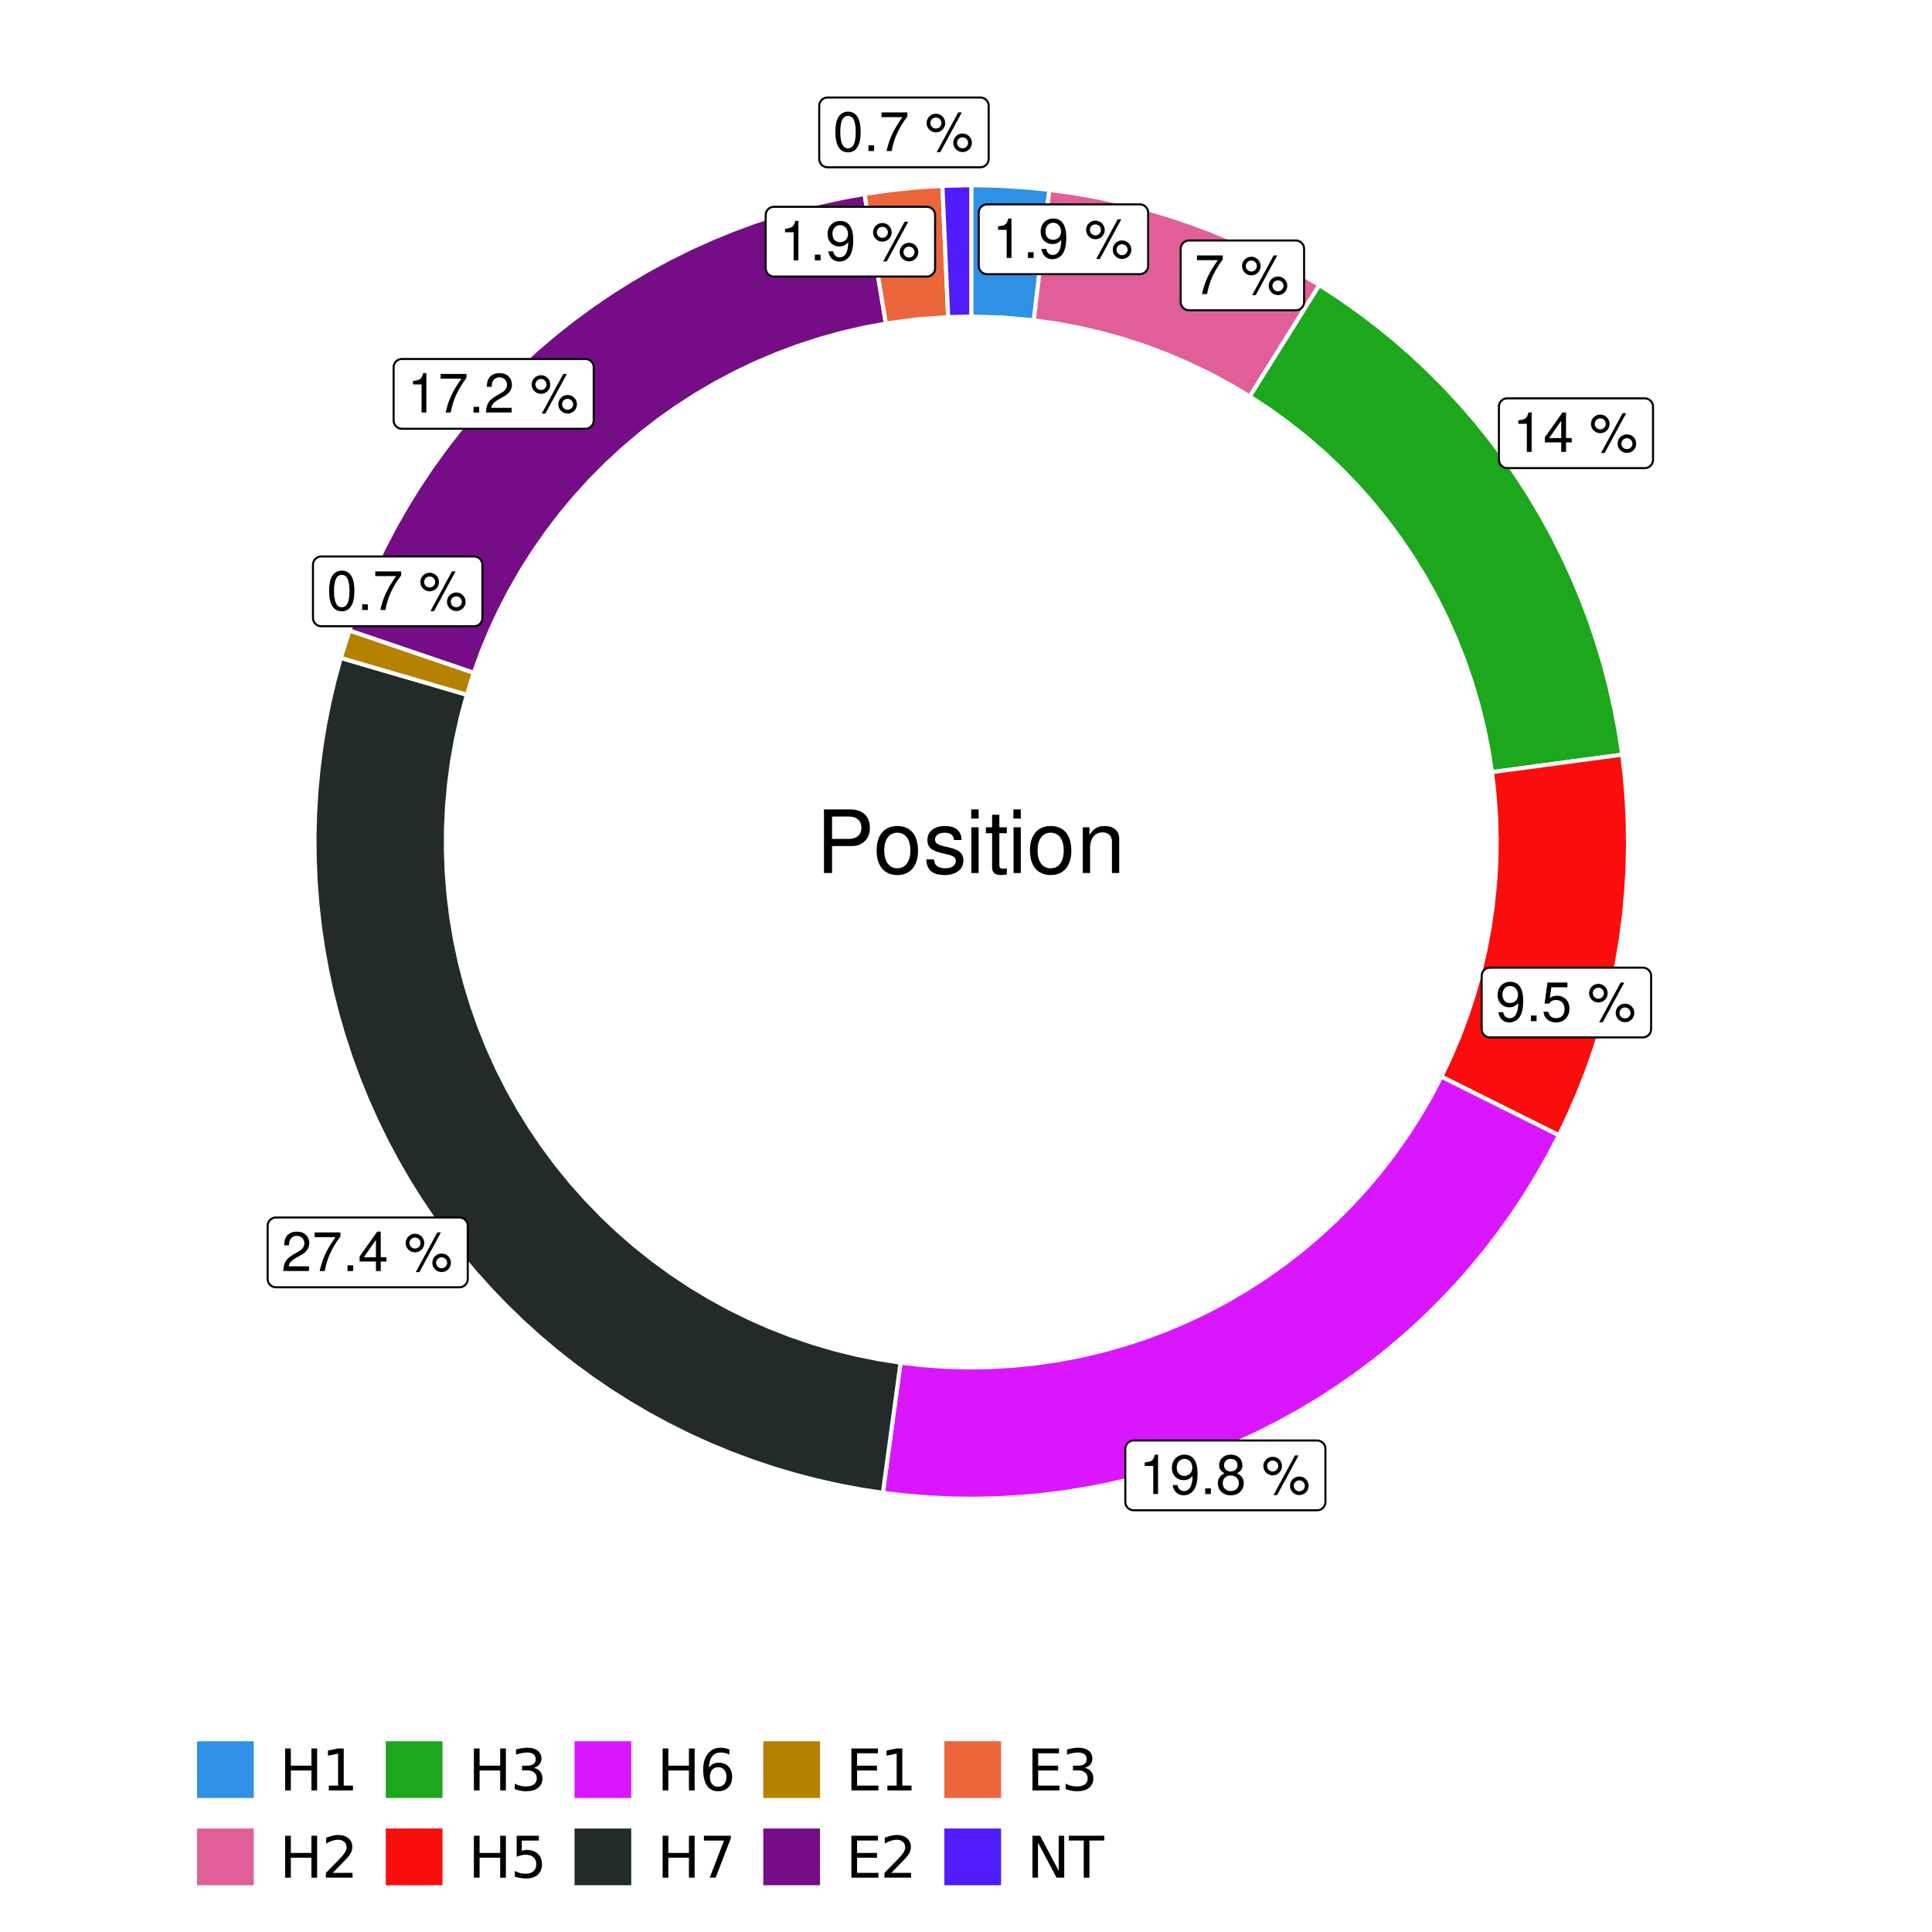 <?xml version="1.0" encoding="UTF-8"?>
<svg xmlns="http://www.w3.org/2000/svg" xmlns:xlink="http://www.w3.org/1999/xlink" width="504pt" height="504pt" viewBox="0 0 504 504" version="1.1">
<defs>
<g>
<symbol overflow="visible" id="glyph0-0">
<path style="stroke:none;" d=""/>
</symbol>
<symbol overflow="visible" id="glyph0-1">
<path style="stroke:none;" d="M 3.688 -7.328 L 3.688 0 L 4.938 0 L 4.938 -10.281 L 4.109 -10.281 C 3.672 -8.703 3.391 -8.484 1.453 -8.234 L 1.453 -7.328 Z M 3.688 -7.328 "/>
</symbol>
<symbol overflow="visible" id="glyph0-2">
<path style="stroke:none;" d="M 2.719 -1.484 L 1.234 -1.484 L 1.234 0 L 2.719 0 Z M 2.719 -1.484 "/>
</symbol>
<symbol overflow="visible" id="glyph0-3">
<path style="stroke:none;" d="M 0.75 -2.344 C 1 -0.672 2.078 0.328 3.609 0.328 C 4.734 0.328 5.734 -0.219 6.328 -1.141 C 6.953 -2.141 7.234 -3.391 7.234 -5.266 C 7.234 -7 6.984 -8.094 6.391 -9 C 5.828 -9.844 4.953 -10.281 3.844 -10.281 C 1.922 -10.281 0.547 -8.844 0.547 -6.859 C 0.547 -4.969 1.812 -3.625 3.641 -3.625 C 4.594 -3.625 5.297 -3.969 5.938 -4.75 C 5.922 -2.188 5.141 -0.781 3.703 -0.781 C 2.812 -0.781 2.203 -1.344 2 -2.344 Z M 3.828 -9.188 C 4.984 -9.188 5.875 -8.203 5.875 -6.875 C 5.875 -5.609 5.016 -4.734 3.781 -4.734 C 2.578 -4.734 1.812 -5.594 1.812 -6.953 C 1.812 -8.25 2.656 -9.188 3.828 -9.188 Z M 3.828 -9.188 "/>
</symbol>
<symbol overflow="visible" id="glyph0-4">
<path style="stroke:none;" d=""/>
</symbol>
<symbol overflow="visible" id="glyph0-5">
<path style="stroke:none;" d="M 2.828 -9.734 C 1.5 -9.734 0.406 -8.641 0.406 -7.312 C 0.406 -5.969 1.5 -4.875 2.844 -4.875 C 4.172 -4.875 5.266 -5.969 5.266 -7.281 C 5.266 -8.656 4.188 -9.734 2.828 -9.734 Z M 2.828 -8.75 C 3.641 -8.75 4.281 -8.109 4.281 -7.297 C 4.281 -6.516 3.625 -5.875 2.844 -5.875 C 2.047 -5.875 1.391 -6.516 1.391 -7.312 C 1.391 -8.109 2.031 -8.75 2.828 -8.75 Z M 8.656 -10.078 L 3.047 0.281 L 3.984 0.281 L 9.594 -10.078 Z M 9.781 -4.578 C 8.453 -4.578 7.359 -3.5 7.359 -2.156 C 7.359 -0.812 8.453 0.266 9.797 0.266 C 11.125 0.266 12.219 -0.812 12.219 -2.141 C 12.219 -3.5 11.141 -4.578 9.781 -4.578 Z M 9.781 -3.578 C 10.594 -3.578 11.234 -2.938 11.234 -2.141 C 11.234 -1.359 10.578 -0.719 9.797 -0.719 C 8.984 -0.719 8.344 -1.359 8.344 -2.156 C 8.344 -2.938 8.984 -3.578 9.781 -3.578 Z M 9.781 -3.578 "/>
</symbol>
<symbol overflow="visible" id="glyph0-6">
<path style="stroke:none;" d="M 7.391 -10.078 L 0.656 -10.078 L 0.656 -8.844 L 6.094 -8.844 C 3.703 -5.422 2.719 -3.312 1.969 0 L 3.297 0 C 3.859 -3.234 5.125 -6 7.391 -9.031 Z M 7.391 -10.078 "/>
</symbol>
<symbol overflow="visible" id="glyph0-7">
<path style="stroke:none;" d="M 4.656 -2.484 L 4.656 0 L 5.906 0 L 5.906 -2.484 L 7.391 -2.484 L 7.391 -3.609 L 5.906 -3.609 L 5.906 -10.281 L 4.984 -10.281 L 0.391 -3.812 L 0.391 -2.484 Z M 4.656 -3.609 L 1.5 -3.609 L 4.656 -8.141 Z M 4.656 -3.609 "/>
</symbol>
<symbol overflow="visible" id="glyph0-8">
<path style="stroke:none;" d="M 6.766 -10.078 L 1.562 -10.078 L 0.812 -4.594 L 1.969 -4.594 C 2.547 -5.297 3.031 -5.531 3.828 -5.531 C 5.172 -5.531 6.016 -4.609 6.016 -3.109 C 6.016 -1.656 5.172 -0.781 3.812 -0.781 C 2.719 -0.781 2.047 -1.344 1.75 -2.469 L 0.5 -2.469 C 0.672 -1.656 0.812 -1.25 1.109 -0.875 C 1.672 -0.109 2.703 0.328 3.844 0.328 C 5.875 0.328 7.297 -1.156 7.297 -3.281 C 7.297 -5.281 5.969 -6.641 4.031 -6.641 C 3.328 -6.641 2.766 -6.453 2.172 -6.031 L 2.578 -8.844 L 6.766 -8.844 Z M 6.766 -10.078 "/>
</symbol>
<symbol overflow="visible" id="glyph0-9">
<path style="stroke:none;" d="M 5.562 -5.422 C 6.609 -6.062 6.938 -6.562 6.938 -7.531 C 6.938 -9.156 5.703 -10.281 3.906 -10.281 C 2.141 -10.281 0.875 -9.156 0.875 -7.547 C 0.875 -6.562 1.203 -6.078 2.25 -5.422 C 1.094 -4.828 0.531 -4 0.531 -2.859 C 0.531 -0.984 1.906 0.328 3.906 0.328 C 5.906 0.328 7.297 -0.984 7.297 -2.859 C 7.297 -4 6.719 -4.828 5.562 -5.422 Z M 3.906 -9.172 C 4.984 -9.172 5.656 -8.531 5.656 -7.5 C 5.656 -6.547 4.969 -5.906 3.906 -5.906 C 2.844 -5.906 2.156 -6.547 2.156 -7.531 C 2.156 -8.531 2.844 -9.172 3.906 -9.172 Z M 3.906 -4.844 C 5.156 -4.844 6.016 -4.031 6.016 -2.828 C 6.016 -1.594 5.172 -0.781 3.875 -0.781 C 2.656 -0.781 1.812 -1.625 1.812 -2.812 C 1.812 -4.031 2.641 -4.844 3.906 -4.844 Z M 3.906 -4.844 "/>
</symbol>
<symbol overflow="visible" id="glyph0-10">
<path style="stroke:none;" d="M 7.188 -1.234 L 1.891 -1.234 C 2.016 -2.094 2.469 -2.625 3.719 -3.391 L 5.141 -4.188 C 6.547 -4.969 7.266 -6.016 7.266 -7.281 C 7.266 -8.141 6.922 -8.922 6.328 -9.484 C 5.734 -10.031 4.984 -10.281 4.031 -10.281 C 2.766 -10.281 1.812 -9.828 1.25 -8.938 C 0.891 -8.406 0.734 -7.766 0.719 -6.719 L 1.969 -6.719 C 2 -7.422 2.094 -7.828 2.266 -8.172 C 2.594 -8.797 3.234 -9.188 4 -9.188 C 5.141 -9.188 5.984 -8.359 5.984 -7.25 C 5.984 -6.422 5.516 -5.719 4.625 -5.203 L 3.312 -4.438 C 1.203 -3.234 0.594 -2.266 0.484 -0.016 L 7.188 -0.016 Z M 7.188 -1.234 "/>
</symbol>
<symbol overflow="visible" id="glyph0-11">
<path style="stroke:none;" d="M 3.906 -10.281 C 2.969 -10.281 2.125 -9.859 1.594 -9.156 C 0.938 -8.25 0.609 -6.875 0.609 -4.984 C 0.609 -1.5 1.75 0.328 3.906 0.328 C 6.047 0.328 7.203 -1.5 7.203 -4.891 C 7.203 -6.875 6.891 -8.219 6.234 -9.156 C 5.703 -9.875 4.859 -10.281 3.906 -10.281 Z M 3.906 -9.172 C 5.266 -9.172 5.922 -7.797 5.922 -5 C 5.922 -2.078 5.281 -0.719 3.875 -0.719 C 2.562 -0.719 1.891 -2.141 1.891 -4.969 C 1.891 -7.797 2.562 -9.172 3.906 -9.172 Z M 3.906 -9.172 "/>
</symbol>
<symbol overflow="visible" id="glyph1-0">
<path style="stroke:none;" d=""/>
</symbol>
<symbol overflow="visible" id="glyph1-1">
<path style="stroke:none;" d="M 4.188 -7.031 L 9.406 -7.031 C 10.703 -7.031 11.719 -7.422 12.609 -8.219 C 13.609 -9.125 14.047 -10.203 14.047 -11.719 C 14.047 -14.844 12.203 -16.594 8.922 -16.594 L 2.078 -16.594 L 2.078 0 L 4.188 0 Z M 4.188 -8.906 L 4.188 -14.734 L 8.609 -14.734 C 10.625 -14.734 11.844 -13.641 11.844 -11.812 C 11.844 -10 10.625 -8.906 8.609 -8.906 Z M 4.188 -8.906 "/>
</symbol>
<symbol overflow="visible" id="glyph1-2">
<path style="stroke:none;" d="M 6.188 -12.266 C 2.828 -12.266 0.812 -9.875 0.812 -5.875 C 0.812 -1.844 2.828 0.531 6.219 0.531 C 9.578 0.531 11.609 -1.859 11.609 -5.781 C 11.609 -9.922 9.656 -12.266 6.188 -12.266 Z M 6.219 -10.516 C 8.359 -10.516 9.625 -8.766 9.625 -5.812 C 9.625 -2.984 8.312 -1.234 6.219 -1.234 C 4.094 -1.234 2.797 -2.984 2.797 -5.875 C 2.797 -8.766 4.094 -10.516 6.219 -10.516 Z M 6.219 -10.516 "/>
</symbol>
<symbol overflow="visible" id="glyph1-3">
<path style="stroke:none;" d="M 9.969 -8.609 C 9.953 -10.953 8.406 -12.266 5.641 -12.266 C 2.875 -12.266 1.062 -10.844 1.062 -8.625 C 1.062 -6.766 2.031 -5.875 4.844 -5.188 L 6.625 -4.766 C 7.938 -4.438 8.469 -3.969 8.469 -3.125 C 8.469 -1.984 7.359 -1.234 5.688 -1.234 C 4.672 -1.234 3.797 -1.531 3.328 -2.031 C 3.031 -2.375 2.891 -2.703 2.781 -3.547 L 0.781 -3.547 C 0.859 -0.797 2.406 0.531 5.531 0.531 C 8.531 0.531 10.453 -0.953 10.453 -3.25 C 10.453 -5.031 9.453 -6.016 7.078 -6.578 L 5.266 -7.016 C 3.703 -7.375 3.047 -7.875 3.047 -8.719 C 3.047 -9.828 4.031 -10.516 5.578 -10.516 C 7.109 -10.516 7.922 -9.859 7.969 -8.609 Z M 9.969 -8.609 "/>
</symbol>
<symbol overflow="visible" id="glyph1-4">
<path style="stroke:none;" d="M 3.422 -11.922 L 1.531 -11.922 L 1.531 0 L 3.422 0 Z M 3.422 -16.594 L 1.5 -16.594 L 1.5 -14.203 L 3.422 -14.203 Z M 3.422 -16.594 "/>
</symbol>
<symbol overflow="visible" id="glyph1-5">
<path style="stroke:none;" d="M 5.781 -11.922 L 3.828 -11.922 L 3.828 -15.203 L 1.938 -15.203 L 1.938 -11.922 L 0.312 -11.922 L 0.312 -10.375 L 1.938 -10.375 L 1.938 -1.359 C 1.938 -0.141 2.75 0.531 4.234 0.531 C 4.734 0.531 5.141 0.484 5.781 0.359 L 5.781 -1.234 C 5.516 -1.156 5.266 -1.141 4.875 -1.141 C 4.047 -1.141 3.828 -1.359 3.828 -2.203 L 3.828 -10.375 L 5.781 -10.375 Z M 5.781 -11.922 "/>
</symbol>
<symbol overflow="visible" id="glyph1-6">
<path style="stroke:none;" d="M 1.594 -11.922 L 1.594 0 L 3.5 0 L 3.5 -6.578 C 3.5 -9.016 4.781 -10.609 6.734 -10.609 C 8.234 -10.609 9.203 -9.703 9.203 -8.266 L 9.203 0 L 11.094 0 L 11.094 -9.016 C 11.094 -11 9.609 -12.266 7.312 -12.266 C 5.531 -12.266 4.391 -11.594 3.344 -9.922 L 3.344 -11.922 Z M 1.594 -11.922 "/>
</symbol>
<symbol overflow="visible" id="glyph2-0">
<path style="stroke:none;" d="M 0.75 2.656 L 0.75 -10.578 L 8.25 -10.578 L 8.25 2.656 Z M 1.594 1.812 L 7.406 1.812 L 7.406 -9.734 L 1.594 -9.734 Z M 1.594 1.812 "/>
</symbol>
<symbol overflow="visible" id="glyph2-1">
<path style="stroke:none;" d="M 1.469 -10.938 L 2.953 -10.938 L 2.953 -6.453 L 8.328 -6.453 L 8.328 -10.938 L 9.812 -10.938 L 9.812 0 L 8.328 0 L 8.328 -5.203 L 2.953 -5.203 L 2.953 0 L 1.469 0 Z M 1.469 -10.938 "/>
</symbol>
<symbol overflow="visible" id="glyph2-2">
<path style="stroke:none;" d="M 1.859 -1.25 L 4.281 -1.25 L 4.281 -9.594 L 1.641 -9.062 L 1.641 -10.406 L 4.266 -10.938 L 5.75 -10.938 L 5.75 -1.25 L 8.156 -1.25 L 8.156 0 L 1.859 0 Z M 1.859 -1.25 "/>
</symbol>
<symbol overflow="visible" id="glyph2-3">
<path style="stroke:none;" d="M 2.875 -1.25 L 8.047 -1.25 L 8.047 0 L 1.094 0 L 1.094 -1.25 C 1.656 -1.82 2.422 -2.598 3.391 -3.578 C 4.359 -4.555 4.969 -5.191 5.219 -5.484 C 5.695 -6.016 6.031 -6.461 6.219 -6.828 C 6.406 -7.203 6.5 -7.566 6.5 -7.922 C 6.5 -8.504 6.297 -8.977 5.891 -9.344 C 5.484 -9.707 4.953 -9.891 4.297 -9.891 C 3.828 -9.891 3.332 -9.805 2.812 -9.641 C 2.301 -9.484 1.754 -9.238 1.172 -8.906 L 1.172 -10.406 C 1.766 -10.645 2.32 -10.828 2.844 -10.953 C 3.363 -11.078 3.836 -11.141 4.266 -11.141 C 5.398 -11.141 6.301 -10.852 6.969 -10.281 C 7.645 -9.719 7.984 -8.961 7.984 -8.016 C 7.984 -7.566 7.898 -7.141 7.734 -6.734 C 7.566 -6.328 7.258 -5.852 6.812 -5.312 C 6.688 -5.164 6.297 -4.754 5.641 -4.078 C 4.992 -3.398 4.07 -2.457 2.875 -1.25 Z M 2.875 -1.25 "/>
</symbol>
<symbol overflow="visible" id="glyph2-4">
<path style="stroke:none;" d="M 6.094 -5.891 C 6.801 -5.742 7.352 -5.43 7.75 -4.953 C 8.145 -4.473 8.344 -3.879 8.344 -3.172 C 8.344 -2.098 7.969 -1.266 7.219 -0.672 C 6.477 -0.078 5.426 0.219 4.062 0.219 C 3.602 0.219 3.129 0.172 2.641 0.078 C 2.16 -0.016 1.66 -0.148 1.141 -0.328 L 1.141 -1.766 C 1.555 -1.523 2.004 -1.344 2.484 -1.219 C 2.973 -1.094 3.484 -1.031 4.016 -1.031 C 4.941 -1.031 5.648 -1.211 6.141 -1.578 C 6.629 -1.941 6.875 -2.473 6.875 -3.172 C 6.875 -3.816 6.645 -4.32 6.188 -4.688 C 5.738 -5.051 5.113 -5.234 4.312 -5.234 L 3.031 -5.234 L 3.031 -6.453 L 4.359 -6.453 C 5.086 -6.453 5.645 -6.598 6.031 -6.891 C 6.414 -7.18 6.609 -7.598 6.609 -8.141 C 6.609 -8.703 6.41 -9.133 6.016 -9.438 C 5.617 -9.738 5.051 -9.891 4.312 -9.891 C 3.906 -9.891 3.469 -9.844 3 -9.75 C 2.539 -9.664 2.031 -9.531 1.469 -9.344 L 1.469 -10.672 C 2.031 -10.828 2.555 -10.941 3.047 -11.016 C 3.535 -11.098 4 -11.141 4.438 -11.141 C 5.562 -11.141 6.453 -10.883 7.109 -10.375 C 7.766 -9.863 8.094 -9.172 8.094 -8.297 C 8.094 -7.691 7.914 -7.18 7.562 -6.766 C 7.219 -6.348 6.727 -6.055 6.094 -5.891 Z M 6.094 -5.891 "/>
</symbol>
<symbol overflow="visible" id="glyph2-5">
<path style="stroke:none;" d="M 1.625 -10.938 L 7.422 -10.938 L 7.422 -9.688 L 2.969 -9.688 L 2.969 -7.016 C 3.188 -7.086 3.398 -7.141 3.609 -7.172 C 3.828 -7.211 4.047 -7.234 4.266 -7.234 C 5.484 -7.234 6.445 -6.895 7.156 -6.219 C 7.875 -5.551 8.234 -4.648 8.234 -3.516 C 8.234 -2.336 7.863 -1.422 7.125 -0.766 C 6.395 -0.109 5.363 0.219 4.031 0.219 C 3.57 0.219 3.102 0.176 2.625 0.094 C 2.156 0.02 1.664 -0.094 1.156 -0.25 L 1.156 -1.75 C 1.594 -1.508 2.047 -1.328 2.516 -1.203 C 2.984 -1.086 3.477 -1.031 4 -1.031 C 4.852 -1.031 5.523 -1.25 6.016 -1.688 C 6.504 -2.133 6.75 -2.742 6.75 -3.516 C 6.75 -4.273 6.504 -4.875 6.016 -5.312 C 5.523 -5.758 4.852 -5.984 4 -5.984 C 3.602 -5.984 3.207 -5.938 2.812 -5.844 C 2.426 -5.758 2.031 -5.625 1.625 -5.438 Z M 1.625 -10.938 "/>
</symbol>
<symbol overflow="visible" id="glyph2-6">
<path style="stroke:none;" d="M 4.953 -6.062 C 4.285 -6.062 3.758 -5.832 3.375 -5.375 C 2.988 -4.914 2.797 -4.297 2.797 -3.516 C 2.797 -2.723 2.988 -2.098 3.375 -1.641 C 3.758 -1.18 4.285 -0.953 4.953 -0.953 C 5.617 -0.953 6.145 -1.18 6.531 -1.641 C 6.914 -2.098 7.109 -2.723 7.109 -3.516 C 7.109 -4.297 6.914 -4.914 6.531 -5.375 C 6.145 -5.832 5.617 -6.062 4.953 -6.062 Z M 7.891 -10.688 L 7.891 -9.344 C 7.516 -9.52 7.141 -9.656 6.766 -9.75 C 6.391 -9.844 6.016 -9.891 5.641 -9.891 C 4.66 -9.891 3.91 -9.555 3.391 -8.891 C 2.879 -8.234 2.586 -7.238 2.516 -5.906 C 2.805 -6.332 3.164 -6.66 3.594 -6.891 C 4.031 -7.117 4.516 -7.234 5.047 -7.234 C 6.141 -7.234 7.004 -6.898 7.641 -6.234 C 8.273 -5.566 8.594 -4.66 8.594 -3.516 C 8.594 -2.391 8.258 -1.484 7.594 -0.797 C 6.938 -0.117 6.055 0.219 4.953 0.219 C 3.68 0.219 2.711 -0.266 2.047 -1.234 C 1.379 -2.211 1.047 -3.617 1.047 -5.453 C 1.047 -7.18 1.457 -8.562 2.281 -9.594 C 3.102 -10.625 4.203 -11.141 5.578 -11.141 C 5.953 -11.141 6.328 -11.098 6.703 -11.016 C 7.078 -10.941 7.473 -10.832 7.891 -10.688 Z M 7.891 -10.688 "/>
</symbol>
<symbol overflow="visible" id="glyph2-7">
<path style="stroke:none;" d="M 1.234 -10.938 L 8.266 -10.938 L 8.266 -10.312 L 4.297 0 L 2.75 0 L 6.484 -9.688 L 1.234 -9.688 Z M 1.234 -10.938 "/>
</symbol>
<symbol overflow="visible" id="glyph2-8">
<path style="stroke:none;" d="M 1.469 -10.938 L 8.391 -10.938 L 8.391 -9.688 L 2.953 -9.688 L 2.953 -6.453 L 8.156 -6.453 L 8.156 -5.203 L 2.953 -5.203 L 2.953 -1.25 L 8.516 -1.25 L 8.516 0 L 1.469 0 Z M 1.469 -10.938 "/>
</symbol>
<symbol overflow="visible" id="glyph2-9">
<path style="stroke:none;" d="M 1.469 -10.938 L 3.469 -10.938 L 8.312 -1.781 L 8.312 -10.938 L 9.75 -10.938 L 9.75 0 L 7.75 0 L 2.906 -9.141 L 2.906 0 L 1.469 0 Z M 1.469 -10.938 "/>
</symbol>
<symbol overflow="visible" id="glyph2-10">
<path style="stroke:none;" d="M -0.047 -10.938 L 9.203 -10.938 L 9.203 -9.688 L 5.328 -9.688 L 5.328 0 L 3.844 0 L 3.844 -9.688 L -0.047 -9.688 Z M -0.047 -10.938 "/>
</symbol>
</g>
<clipPath id="clip1">
  <path d="M 30.98 0 L 473.023 0 L 473.023 504 L 30.98 504 Z M 30.98 0 "/>
</clipPath>
<clipPath id="clip2">
  <path d="M 39.199 5.48 L 467.543 5.48 L 467.543 433.824 L 39.199 433.824 Z M 39.199 5.48 "/>
</clipPath>
</defs>
<g id="surface4">
<rect x="0" y="0" width="504" height="504" style="fill:rgb(100%,100%,100%);fill-opacity:1;stroke:none;"/>
<g clip-path="url(#clip1)" clip-rule="nonzero">
<path style="fill-rule:nonzero;fill:rgb(100%,100%,100%);fill-opacity:1;stroke-width:1.067;stroke-linecap:round;stroke-linejoin:round;stroke:rgb(100%,100%,100%);stroke-opacity:1;stroke-miterlimit:10;" d="M 30.98 504 L 473.023 504 L 473.023 0 L 30.98 0 Z M 30.98 504 "/>
</g>
<g clip-path="url(#clip2)" clip-rule="nonzero">
<path style=" stroke:none;fill-rule:nonzero;fill:rgb(100%,100%,100%);fill-opacity:1;" d="M 39.199 433.824 L 467.543 433.824 L 467.543 5.48 L 39.199 5.48 Z M 39.199 433.824 "/>
</g>
<path style="fill-rule:nonzero;fill:rgb(18.039%,56.863%,89.804%);fill-opacity:1;stroke-width:1.067;stroke-linecap:butt;stroke-linejoin:miter;stroke:rgb(100%,100%,100%);stroke-opacity:1;stroke-miterlimit:10;" d="M 269.68 83.555 L 270.492 76.75 L 272.941 56.336 L 273.754 49.531 L 266.977 48.855 L 260.18 48.449 L 253.371 48.312 L 253.371 82.582 L 261.539 82.824 Z M 269.68 83.555 "/>
<path style="fill-rule:nonzero;fill:rgb(88.235%,37.255%,60%);fill-opacity:1;stroke-width:1.067;stroke-linecap:butt;stroke-linejoin:miter;stroke:rgb(100%,100%,100%);stroke-opacity:1;stroke-miterlimit:10;" d="M 326.023 103.418 L 329.656 97.609 L 336.922 85.984 L 340.551 80.172 L 344.184 74.363 L 338.805 71.133 L 333.312 68.105 L 327.711 65.281 L 322.008 62.664 L 316.215 60.258 L 310.34 58.062 L 304.387 56.086 L 298.363 54.328 L 292.281 52.789 L 286.148 51.477 L 279.969 50.391 L 273.754 49.531 L 272.941 56.336 L 270.492 76.75 L 269.68 83.555 L 275.641 84.402 L 281.559 85.512 L 287.426 86.879 L 293.223 88.504 L 298.945 90.379 L 304.578 92.508 L 310.113 94.879 L 315.539 97.492 L 320.848 100.34 Z M 326.023 103.418 "/>
<path style="fill-rule:nonzero;fill:rgb(10.98%,65.49%,10.98%);fill-opacity:1;stroke-width:1.067;stroke-linecap:butt;stroke-linejoin:miter;stroke:rgb(100%,100%,100%);stroke-opacity:1;stroke-miterlimit:10;" d="M 389.223 201.422 L 402.809 199.602 L 409.602 198.688 L 423.188 196.867 L 422.281 190.91 L 421.164 184.992 L 419.844 179.117 L 418.316 173.293 L 416.586 167.523 L 414.652 161.82 L 412.52 156.188 L 410.191 150.633 L 407.668 145.164 L 404.957 139.789 L 402.055 134.512 L 398.973 129.34 L 395.707 124.277 L 392.27 119.332 L 388.656 114.516 L 384.879 109.824 L 380.938 105.27 L 376.84 100.859 L 372.59 96.594 L 368.191 92.48 L 363.648 88.523 L 358.973 84.727 L 354.168 81.102 L 349.234 77.645 L 344.184 74.363 L 340.551 80.172 L 336.922 85.984 L 329.656 97.609 L 326.023 103.418 L 331.059 106.723 L 335.941 110.246 L 340.668 113.977 L 345.227 117.914 L 349.605 122.047 L 353.801 126.367 L 357.801 130.867 L 361.602 135.543 L 365.191 140.375 L 368.562 145.363 L 371.715 150.496 L 374.641 155.762 L 377.328 161.148 L 379.777 166.652 L 381.984 172.254 L 383.941 177.949 L 385.648 183.727 L 387.098 189.57 L 388.289 195.473 Z M 389.223 201.422 "/>
<path style="fill-rule:nonzero;fill:rgb(98.431%,5.098%,5.098%);fill-opacity:1;stroke-width:1.067;stroke-linecap:butt;stroke-linejoin:miter;stroke:rgb(100%,100%,100%);stroke-opacity:1;stroke-miterlimit:10;" d="M 376.012 280.863 L 382.145 283.922 L 388.277 286.984 L 394.41 290.043 L 400.543 293.105 L 406.676 296.164 L 409.262 290.742 L 411.66 285.23 L 413.863 279.641 L 415.867 273.973 L 417.672 268.242 L 419.277 262.449 L 420.676 256.605 L 421.867 250.715 L 422.855 244.785 L 423.633 238.828 L 424.199 232.844 L 424.555 226.844 L 424.703 220.836 L 424.641 214.828 L 424.363 208.824 L 423.879 202.836 L 423.188 196.867 L 409.602 198.688 L 402.809 199.602 L 389.223 201.422 L 389.875 207.223 L 390.281 213.047 L 390.438 218.883 L 390.348 224.719 L 390.008 230.547 L 389.418 236.355 L 388.582 242.133 L 387.504 247.871 L 386.18 253.559 L 384.617 259.184 L 382.812 264.734 L 380.777 270.207 L 378.508 275.586 Z M 376.012 280.863 "/>
<path style="fill-rule:nonzero;fill:rgb(85.49%,8.627%,100%);fill-opacity:1;stroke-width:1.067;stroke-linecap:butt;stroke-linejoin:miter;stroke:rgb(100%,100%,100%);stroke-opacity:1;stroke-miterlimit:10;" d="M 234.93 355.477 L 234.004 362.266 L 233.082 369.059 L 232.16 375.848 L 231.238 382.641 L 230.316 389.43 L 236.191 390.125 L 242.086 390.617 L 247.992 390.906 L 253.906 390.988 L 259.82 390.867 L 265.727 390.543 L 271.617 390.016 L 277.488 389.285 L 283.328 388.352 L 289.133 387.215 L 294.895 385.883 L 300.609 384.348 L 306.266 382.621 L 311.859 380.695 L 317.383 378.582 L 322.828 376.277 L 328.195 373.789 L 333.469 371.113 L 338.648 368.258 L 343.73 365.227 L 348.699 362.02 L 353.559 358.645 L 358.293 355.105 L 362.906 351.402 L 367.391 347.543 L 371.734 343.531 L 375.941 339.371 L 380 335.07 L 383.91 330.629 L 387.66 326.059 L 391.254 321.359 L 394.684 316.539 L 397.941 311.605 L 401.031 306.559 L 403.941 301.41 L 406.676 296.164 L 400.543 293.105 L 394.41 290.043 L 388.277 286.984 L 382.145 283.922 L 376.012 280.863 L 373.277 286.059 L 370.324 291.137 L 367.152 296.082 L 363.773 300.887 L 360.191 305.543 L 356.414 310.039 L 352.449 314.371 L 348.297 318.527 L 343.977 322.504 L 339.484 326.293 L 334.836 329.883 L 330.039 333.273 L 325.102 336.453 L 320.031 339.418 L 314.84 342.164 L 309.535 344.688 L 304.125 346.977 L 298.625 349.035 L 293.039 350.855 L 287.383 352.434 L 281.66 353.77 L 275.891 354.859 L 270.074 355.699 L 264.23 356.289 L 258.367 356.629 L 252.496 356.719 L 246.625 356.555 L 240.766 356.141 Z M 234.93 355.477 "/>
<path style="fill-rule:nonzero;fill:rgb(13.333%,16.471%,16.471%);fill-opacity:1;stroke-width:1.067;stroke-linecap:butt;stroke-linejoin:miter;stroke:rgb(100%,100%,100%);stroke-opacity:1;stroke-miterlimit:10;" d="M 121.793 181.242 L 115.211 179.32 L 108.633 177.398 L 102.055 175.48 L 88.898 171.637 L 87.344 177.324 L 85.984 183.059 L 84.824 188.836 L 83.867 194.648 L 83.105 200.496 L 82.547 206.359 L 82.191 212.242 L 82.039 218.137 L 82.09 224.027 L 82.34 229.918 L 82.793 235.793 L 83.449 241.648 L 84.309 247.48 L 85.363 253.277 L 86.621 259.035 L 88.074 264.746 L 89.723 270.402 L 91.562 276.004 L 93.598 281.535 L 95.82 286.992 L 98.23 292.371 L 100.82 297.664 L 103.594 302.863 L 106.547 307.965 L 109.668 312.961 L 112.965 317.848 L 116.422 322.617 L 120.047 327.266 L 123.824 331.789 L 127.758 336.176 L 131.84 340.43 L 136.066 344.535 L 140.43 348.496 L 144.926 352.305 L 149.555 355.957 L 154.305 359.445 L 159.168 362.77 L 164.148 365.926 L 169.23 368.906 L 174.414 371.711 L 179.688 374.336 L 185.051 376.781 L 190.496 379.035 L 196.016 381.105 L 201.602 382.98 L 207.25 384.664 L 212.949 386.152 L 218.699 387.445 L 224.492 388.539 L 230.316 389.43 L 231.238 382.641 L 232.16 375.848 L 233.082 369.059 L 234.004 362.266 L 234.93 355.477 L 229.105 354.559 L 223.332 353.391 L 217.609 351.977 L 211.953 350.316 L 206.375 348.414 L 200.887 346.277 L 195.492 343.902 L 190.203 341.301 L 185.035 338.473 L 179.988 335.426 L 175.082 332.164 L 170.316 328.695 L 165.707 325.023 L 161.258 321.16 L 156.98 317.105 L 152.879 312.871 L 148.965 308.469 L 145.246 303.898 L 141.723 299.172 L 138.41 294.301 L 135.309 289.289 L 132.422 284.148 L 129.762 278.891 L 127.332 273.523 L 125.133 268.055 L 123.168 262.5 L 121.449 256.863 L 119.969 251.156 L 118.738 245.395 L 117.758 239.586 L 117.023 233.738 L 116.547 227.863 L 116.32 221.973 L 116.348 216.082 L 116.625 210.195 L 117.16 204.324 L 117.945 198.484 L 118.98 192.684 L 120.262 186.934 Z M 121.793 181.242 "/>
<path style="fill-rule:nonzero;fill:rgb(71.373%,50.588%,0%);fill-opacity:1;stroke-width:1.067;stroke-linecap:butt;stroke-linejoin:miter;stroke:rgb(100%,100%,100%);stroke-opacity:1;stroke-miterlimit:10;" d="M 123.605 175.5 L 117.117 173.289 L 91.164 164.461 L 88.898 171.637 L 102.055 175.48 L 108.633 177.398 L 115.211 179.32 L 121.793 181.242 Z M 123.605 175.5 "/>
<path style="fill-rule:nonzero;fill:rgb(45.882%,5.098%,52.549%);fill-opacity:1;stroke-width:1.067;stroke-linecap:butt;stroke-linejoin:miter;stroke:rgb(100%,100%,100%);stroke-opacity:1;stroke-miterlimit:10;" d="M 231.098 84.402 L 227.758 64.117 L 226.645 57.352 L 225.531 50.59 L 219.66 51.664 L 213.832 52.938 L 208.051 54.414 L 202.324 56.094 L 196.66 57.969 L 191.066 60.043 L 185.547 62.309 L 180.109 64.766 L 174.762 67.41 L 169.508 70.242 L 164.355 73.25 L 159.312 76.438 L 154.383 79.801 L 149.574 83.332 L 144.891 87.031 L 140.336 90.887 L 135.922 94.902 L 131.648 99.066 L 127.523 103.379 L 123.551 107.828 L 119.738 112.418 L 116.086 117.137 L 112.598 121.977 L 109.281 126.938 L 106.141 132.012 L 103.18 137.191 L 100.398 142.473 L 97.805 147.844 L 95.398 153.305 L 93.184 158.844 L 91.164 164.461 L 117.117 173.289 L 123.605 175.5 L 125.633 169.938 L 127.898 164.469 L 130.398 159.105 L 133.125 153.852 L 136.078 148.723 L 139.25 143.723 L 142.637 138.867 L 146.227 134.164 L 150.016 129.617 L 154 125.238 L 158.168 121.035 L 162.516 117.02 L 167.031 113.191 L 171.707 109.562 L 176.535 106.141 L 181.508 102.93 L 186.613 99.938 L 191.844 97.164 L 197.188 94.625 L 202.641 92.316 L 208.184 90.242 L 213.812 88.414 L 219.516 86.828 L 225.281 85.492 Z M 231.098 84.402 "/>
<path style="fill-rule:nonzero;fill:rgb(92.157%,40%,23.137%);fill-opacity:1;stroke-width:1.067;stroke-linecap:butt;stroke-linejoin:miter;stroke:rgb(100%,100%,100%);stroke-opacity:1;stroke-miterlimit:10;" d="M 247.348 82.715 L 246.145 55.324 L 245.844 48.48 L 239.047 48.914 L 232.273 49.617 L 225.531 50.59 L 226.645 57.352 L 227.758 64.117 L 231.098 84.402 L 239.199 83.316 Z M 247.348 82.715 "/>
<path style="fill-rule:nonzero;fill:rgb(31.765%,10.98%,98.431%);fill-opacity:1;stroke-width:1.067;stroke-linecap:butt;stroke-linejoin:miter;stroke:rgb(100%,100%,100%);stroke-opacity:1;stroke-miterlimit:10;" d="M 253.371 82.582 L 253.371 48.312 L 245.844 48.48 L 246.145 55.324 L 247.348 82.715 Z M 253.371 82.582 "/>
<path style="fill-rule:nonzero;fill:rgb(100%,100%,100%);fill-opacity:1;stroke-width:0.533;stroke-linecap:round;stroke-linejoin:round;stroke:rgb(0%,0%,0%);stroke-opacity:1;stroke-miterlimit:10;" d="M 257.48 71.52 L 297.359 71.52 L 297.273 71.516 L 297.621 71.504 L 297.961 71.434 L 298.285 71.309 L 298.586 71.137 L 298.855 70.914 L 299.086 70.656 L 299.273 70.363 L 299.41 70.043 L 299.492 69.703 L 299.52 69.359 L 299.52 55.477 L 299.492 55.133 L 299.41 54.793 L 299.273 54.473 L 299.086 54.18 L 298.855 53.922 L 298.586 53.699 L 298.285 53.527 L 297.961 53.402 L 297.621 53.332 L 297.359 53.316 L 257.48 53.316 L 257.742 53.332 L 257.395 53.32 L 257.047 53.363 L 256.715 53.457 L 256.398 53.609 L 256.113 53.805 L 255.863 54.047 L 255.656 54.324 L 255.492 54.633 L 255.383 54.961 L 255.328 55.305 L 255.32 55.477 L 255.32 69.359 L 255.328 69.184 L 255.328 69.531 L 255.383 69.875 L 255.492 70.203 L 255.656 70.512 L 255.863 70.789 L 256.113 71.031 L 256.398 71.23 L 256.715 71.379 L 257.047 71.473 L 257.395 71.516 Z M 257.48 71.52 "/>
<g style="fill:rgb(0%,0%,0%);fill-opacity:1;">
  <use xlink:href="#glyph0-1" x="258.922" y="67.288"/>
  <use xlink:href="#glyph0-2" x="266.922" y="67.288"/>
  <use xlink:href="#glyph0-3" x="270.922" y="67.288"/>
  <use xlink:href="#glyph0-4" x="278.922" y="67.288"/>
  <use xlink:href="#glyph0-5" x="282.922" y="67.288"/>
</g>
<path style="fill-rule:nonzero;fill:rgb(100%,100%,100%);fill-opacity:1;stroke-width:0.533;stroke-linecap:round;stroke-linejoin:round;stroke:rgb(0%,0%,0%);stroke-opacity:1;stroke-miterlimit:10;" d="M 310.16 80.941 L 338.039 80.941 L 337.953 80.941 L 338.301 80.926 L 338.641 80.855 L 338.965 80.734 L 339.266 80.559 L 339.535 80.34 L 339.766 80.078 L 339.953 79.785 L 340.09 79.465 L 340.172 79.129 L 340.199 78.781 L 340.199 64.902 L 340.172 64.555 L 340.09 64.219 L 339.953 63.898 L 339.766 63.605 L 339.535 63.344 L 339.266 63.125 L 338.965 62.949 L 338.641 62.828 L 338.301 62.758 L 338.039 62.742 L 310.16 62.742 L 310.418 62.758 L 310.074 62.742 L 309.727 62.785 L 309.395 62.883 L 309.078 63.031 L 308.793 63.227 L 308.543 63.469 L 308.332 63.746 L 308.172 64.055 L 308.062 64.383 L 308.008 64.727 L 308 64.902 L 308 78.781 L 308.008 78.609 L 308.008 78.953 L 308.062 79.297 L 308.172 79.629 L 308.332 79.938 L 308.543 80.215 L 308.793 80.453 L 309.078 80.652 L 309.395 80.801 L 309.727 80.898 L 310.074 80.941 Z M 310.16 80.941 "/>
<g style="fill:rgb(0%,0%,0%);fill-opacity:1;">
  <use xlink:href="#glyph0-6" x="311.598" y="76.71"/>
  <use xlink:href="#glyph0-4" x="319.598" y="76.71"/>
  <use xlink:href="#glyph0-5" x="323.598" y="76.71"/>
</g>
<path style="fill-rule:nonzero;fill:rgb(100%,100%,100%);fill-opacity:1;stroke-width:0.533;stroke-linecap:round;stroke-linejoin:round;stroke:rgb(0%,0%,0%);stroke-opacity:1;stroke-miterlimit:10;" d="M 393.18 122.117 L 429.062 122.117 L 428.973 122.117 L 429.32 122.102 L 429.664 122.031 L 429.988 121.91 L 430.289 121.734 L 430.559 121.516 L 430.789 121.254 L 430.973 120.961 L 431.109 120.641 L 431.191 120.305 L 431.223 119.957 L 431.223 106.078 L 431.191 105.73 L 431.109 105.395 L 430.973 105.074 L 430.789 104.781 L 430.559 104.52 L 430.289 104.301 L 429.988 104.125 L 429.664 104.004 L 429.32 103.934 L 429.062 103.918 L 393.18 103.918 L 393.441 103.934 L 393.094 103.918 L 392.75 103.961 L 392.414 104.059 L 392.102 104.207 L 391.816 104.402 L 391.566 104.645 L 391.355 104.922 L 391.195 105.23 L 391.086 105.559 L 391.027 105.902 L 391.02 106.078 L 391.02 119.957 L 391.027 119.781 L 391.027 120.129 L 391.086 120.473 L 391.195 120.805 L 391.355 121.113 L 391.566 121.391 L 391.816 121.629 L 392.102 121.828 L 392.414 121.977 L 392.75 122.074 L 393.094 122.117 Z M 393.18 122.117 "/>
<g style="fill:rgb(0%,0%,0%);fill-opacity:1;">
  <use xlink:href="#glyph0-1" x="394.621" y="117.886"/>
  <use xlink:href="#glyph0-7" x="402.621" y="117.886"/>
  <use xlink:href="#glyph0-4" x="410.621" y="117.886"/>
  <use xlink:href="#glyph0-5" x="414.621" y="117.886"/>
</g>
<path style="fill-rule:nonzero;fill:rgb(100%,100%,100%);fill-opacity:1;stroke-width:0.533;stroke-linecap:round;stroke-linejoin:round;stroke:rgb(0%,0%,0%);stroke-opacity:1;stroke-miterlimit:10;" d="M 388.684 270.629 L 428.566 270.629 L 428.477 270.625 L 428.824 270.613 L 429.164 270.543 L 429.492 270.418 L 429.793 270.246 L 430.062 270.027 L 430.293 269.766 L 430.477 269.473 L 430.613 269.152 L 430.695 268.816 L 430.727 268.469 L 430.727 254.59 L 430.695 254.242 L 430.613 253.902 L 430.477 253.586 L 430.293 253.289 L 430.062 253.031 L 429.793 252.809 L 429.492 252.637 L 429.164 252.512 L 428.824 252.445 L 428.566 252.43 L 388.684 252.43 L 388.945 252.445 L 388.598 252.43 L 388.254 252.473 L 387.918 252.57 L 387.605 252.719 L 387.32 252.914 L 387.066 253.156 L 386.859 253.434 L 386.699 253.742 L 386.586 254.07 L 386.531 254.414 L 386.523 254.59 L 386.523 268.469 L 386.531 268.293 L 386.531 268.641 L 386.586 268.984 L 386.699 269.316 L 386.859 269.621 L 387.066 269.902 L 387.32 270.141 L 387.605 270.34 L 387.918 270.488 L 388.254 270.586 L 388.598 270.625 Z M 388.684 270.629 "/>
<g style="fill:rgb(0%,0%,0%);fill-opacity:1;">
  <use xlink:href="#glyph0-3" x="390.125" y="266.397"/>
  <use xlink:href="#glyph0-2" x="398.125" y="266.397"/>
  <use xlink:href="#glyph0-8" x="402.125" y="266.397"/>
  <use xlink:href="#glyph0-4" x="410.125" y="266.397"/>
  <use xlink:href="#glyph0-5" x="414.125" y="266.397"/>
</g>
<path style="fill-rule:nonzero;fill:rgb(100%,100%,100%);fill-opacity:1;stroke-width:0.533;stroke-linecap:round;stroke-linejoin:round;stroke:rgb(0%,0%,0%);stroke-opacity:1;stroke-miterlimit:10;" d="M 295.723 393.98 L 343.605 393.98 L 343.516 393.98 L 343.863 393.965 L 344.207 393.898 L 344.531 393.773 L 344.832 393.598 L 345.102 393.379 L 345.332 393.121 L 345.516 392.824 L 345.652 392.508 L 345.734 392.168 L 345.766 391.82 L 345.766 377.941 L 345.734 377.594 L 345.652 377.258 L 345.516 376.938 L 345.332 376.645 L 345.102 376.383 L 344.832 376.164 L 344.531 375.992 L 344.207 375.867 L 343.863 375.797 L 343.605 375.781 L 295.723 375.781 L 295.984 375.797 L 295.637 375.785 L 295.293 375.824 L 294.957 375.922 L 294.645 376.07 L 294.359 376.27 L 294.109 376.508 L 293.898 376.789 L 293.738 377.094 L 293.629 377.426 L 293.57 377.77 L 293.562 377.941 L 293.562 391.82 L 293.57 391.648 L 293.57 391.996 L 293.629 392.34 L 293.738 392.668 L 293.898 392.977 L 294.109 393.254 L 294.359 393.496 L 294.645 393.691 L 294.957 393.84 L 295.293 393.938 L 295.637 393.98 Z M 295.723 393.98 "/>
<g style="fill:rgb(0%,0%,0%);fill-opacity:1;">
  <use xlink:href="#glyph0-1" x="297.164" y="389.753"/>
  <use xlink:href="#glyph0-3" x="305.164" y="389.753"/>
  <use xlink:href="#glyph0-2" x="313.164" y="389.753"/>
  <use xlink:href="#glyph0-9" x="317.164" y="389.753"/>
  <use xlink:href="#glyph0-4" x="325.164" y="389.753"/>
  <use xlink:href="#glyph0-5" x="329.164" y="389.753"/>
</g>
<path style="fill-rule:nonzero;fill:rgb(100%,100%,100%);fill-opacity:1;stroke-width:0.533;stroke-linecap:round;stroke-linejoin:round;stroke:rgb(0%,0%,0%);stroke-opacity:1;stroke-miterlimit:10;" d="M 71.98 335.812 L 119.859 335.812 L 119.773 335.809 L 120.121 335.793 L 120.461 335.727 L 120.785 335.602 L 121.086 335.43 L 121.355 335.207 L 121.586 334.949 L 121.773 334.656 L 121.91 334.336 L 121.992 333.996 L 122.02 333.652 L 122.02 319.77 L 121.992 319.426 L 121.91 319.086 L 121.773 318.766 L 121.586 318.473 L 121.355 318.211 L 121.086 317.992 L 120.785 317.82 L 120.461 317.695 L 120.121 317.625 L 119.859 317.609 L 71.98 317.609 L 72.242 317.625 L 71.895 317.613 L 71.547 317.652 L 71.215 317.75 L 70.898 317.898 L 70.613 318.098 L 70.363 318.34 L 70.152 318.617 L 69.992 318.926 L 69.883 319.254 L 69.828 319.598 L 69.82 319.77 L 69.82 333.652 L 69.828 333.477 L 69.828 333.824 L 69.883 334.168 L 69.992 334.496 L 70.152 334.805 L 70.363 335.082 L 70.613 335.324 L 70.898 335.52 L 71.215 335.672 L 71.547 335.766 L 71.895 335.809 Z M 71.98 335.812 "/>
<g style="fill:rgb(0%,0%,0%);fill-opacity:1;">
  <use xlink:href="#glyph0-10" x="73.418" y="331.581"/>
  <use xlink:href="#glyph0-6" x="81.418" y="331.581"/>
  <use xlink:href="#glyph0-2" x="89.418" y="331.581"/>
  <use xlink:href="#glyph0-7" x="93.418" y="331.581"/>
  <use xlink:href="#glyph0-4" x="101.418" y="331.581"/>
  <use xlink:href="#glyph0-5" x="105.418" y="331.581"/>
</g>
<path style="fill-rule:nonzero;fill:rgb(100%,100%,100%);fill-opacity:1;stroke-width:0.533;stroke-linecap:round;stroke-linejoin:round;stroke:rgb(0%,0%,0%);stroke-opacity:1;stroke-miterlimit:10;" d="M 83.805 163.367 L 123.688 163.367 L 123.598 163.363 L 123.945 163.352 L 124.285 163.281 L 124.613 163.156 L 124.914 162.984 L 125.184 162.766 L 125.414 162.504 L 125.598 162.211 L 125.734 161.891 L 125.816 161.555 L 125.848 161.207 L 125.848 147.328 L 125.816 146.98 L 125.734 146.645 L 125.598 146.324 L 125.414 146.027 L 125.184 145.77 L 124.914 145.551 L 124.613 145.375 L 124.285 145.254 L 123.945 145.184 L 123.688 145.168 L 83.805 145.168 L 84.066 145.184 L 83.719 145.168 L 83.375 145.211 L 83.039 145.309 L 82.727 145.457 L 82.441 145.652 L 82.188 145.895 L 81.98 146.172 L 81.82 146.48 L 81.707 146.809 L 81.652 147.152 L 81.645 147.328 L 81.645 161.207 L 81.652 161.031 L 81.652 161.379 L 81.707 161.723 L 81.82 162.055 L 81.98 162.359 L 82.188 162.641 L 82.441 162.879 L 82.727 163.078 L 83.039 163.227 L 83.375 163.324 L 83.719 163.363 Z M 83.805 163.367 "/>
<g style="fill:rgb(0%,0%,0%);fill-opacity:1;">
  <use xlink:href="#glyph0-11" x="85.246" y="159.136"/>
  <use xlink:href="#glyph0-2" x="93.246" y="159.136"/>
  <use xlink:href="#glyph0-6" x="97.246" y="159.136"/>
  <use xlink:href="#glyph0-4" x="105.246" y="159.136"/>
  <use xlink:href="#glyph0-5" x="109.246" y="159.136"/>
</g>
<path style="fill-rule:nonzero;fill:rgb(100%,100%,100%);fill-opacity:1;stroke-width:0.533;stroke-linecap:round;stroke-linejoin:round;stroke:rgb(0%,0%,0%);stroke-opacity:1;stroke-miterlimit:10;" d="M 104.844 111.852 L 152.723 111.852 L 152.637 111.848 L 152.984 111.836 L 153.324 111.766 L 153.648 111.641 L 153.949 111.469 L 154.219 111.25 L 154.449 110.988 L 154.637 110.695 L 154.773 110.375 L 154.855 110.039 L 154.883 109.691 L 154.883 95.812 L 154.855 95.465 L 154.773 95.125 L 154.637 94.809 L 154.449 94.512 L 154.219 94.254 L 153.949 94.035 L 153.648 93.859 L 153.324 93.734 L 152.984 93.668 L 152.723 93.652 L 104.844 93.652 L 105.105 93.668 L 104.758 93.652 L 104.41 93.695 L 104.078 93.793 L 103.762 93.941 L 103.477 94.137 L 103.227 94.379 L 103.02 94.656 L 102.855 94.965 L 102.746 95.293 L 102.691 95.637 L 102.684 95.812 L 102.684 109.691 L 102.691 109.516 L 102.691 109.863 L 102.746 110.207 L 102.855 110.539 L 103.02 110.844 L 103.227 111.125 L 103.477 111.363 L 103.762 111.562 L 104.078 111.711 L 104.41 111.809 L 104.758 111.848 Z M 104.844 111.852 "/>
<g style="fill:rgb(0%,0%,0%);fill-opacity:1;">
  <use xlink:href="#glyph0-1" x="106.285" y="107.62"/>
  <use xlink:href="#glyph0-6" x="114.285" y="107.62"/>
  <use xlink:href="#glyph0-2" x="122.285" y="107.62"/>
  <use xlink:href="#glyph0-10" x="126.285" y="107.62"/>
  <use xlink:href="#glyph0-4" x="134.285" y="107.62"/>
  <use xlink:href="#glyph0-5" x="138.285" y="107.62"/>
</g>
<path style="fill-rule:nonzero;fill:rgb(100%,100%,100%);fill-opacity:1;stroke-width:0.533;stroke-linecap:round;stroke-linejoin:round;stroke:rgb(0%,0%,0%);stroke-opacity:1;stroke-miterlimit:10;" d="M 201.902 72.145 L 241.781 72.145 L 241.695 72.141 L 242.043 72.129 L 242.383 72.059 L 242.707 71.934 L 243.012 71.762 L 243.277 71.543 L 243.508 71.281 L 243.695 70.988 L 243.832 70.668 L 243.914 70.332 L 243.941 69.984 L 243.941 56.105 L 243.914 55.758 L 243.832 55.422 L 243.695 55.102 L 243.508 54.805 L 243.277 54.547 L 243.012 54.328 L 242.707 54.152 L 242.383 54.027 L 242.043 53.961 L 241.781 53.945 L 201.902 53.945 L 202.164 53.961 L 201.816 53.945 L 201.473 53.988 L 201.137 54.086 L 200.824 54.234 L 200.535 54.43 L 200.285 54.672 L 200.078 54.949 L 199.914 55.258 L 199.805 55.586 L 199.75 55.93 L 199.742 56.105 L 199.742 69.984 L 199.75 69.809 L 199.75 70.156 L 199.805 70.5 L 199.914 70.832 L 200.078 71.137 L 200.285 71.418 L 200.535 71.656 L 200.824 71.855 L 201.137 72.004 L 201.473 72.102 L 201.816 72.141 Z M 201.902 72.145 "/>
<g style="fill:rgb(0%,0%,0%);fill-opacity:1;">
  <use xlink:href="#glyph0-1" x="203.344" y="67.913"/>
  <use xlink:href="#glyph0-2" x="211.344" y="67.913"/>
  <use xlink:href="#glyph0-3" x="215.344" y="67.913"/>
  <use xlink:href="#glyph0-4" x="223.344" y="67.913"/>
  <use xlink:href="#glyph0-5" x="227.344" y="67.913"/>
</g>
<path style="fill-rule:nonzero;fill:rgb(100%,100%,100%);fill-opacity:1;stroke-width:0.533;stroke-linecap:round;stroke-linejoin:round;stroke:rgb(0%,0%,0%);stroke-opacity:1;stroke-miterlimit:10;" d="M 215.871 43.637 L 255.754 43.637 L 255.664 43.637 L 256.012 43.621 L 256.355 43.551 L 256.68 43.43 L 256.98 43.254 L 257.25 43.035 L 257.48 42.773 L 257.664 42.48 L 257.801 42.16 L 257.887 41.824 L 257.914 41.477 L 257.914 27.598 L 257.887 27.25 L 257.801 26.914 L 257.664 26.594 L 257.48 26.301 L 257.25 26.039 L 256.98 25.82 L 256.68 25.645 L 256.355 25.523 L 256.012 25.453 L 255.754 25.438 L 215.871 25.438 L 216.133 25.453 L 215.785 25.438 L 215.441 25.48 L 215.105 25.578 L 214.793 25.727 L 214.508 25.922 L 214.258 26.164 L 214.047 26.441 L 213.887 26.75 L 213.777 27.078 L 213.719 27.422 L 213.711 27.598 L 213.711 41.477 L 213.719 41.305 L 213.719 41.652 L 213.777 41.992 L 213.887 42.324 L 214.047 42.633 L 214.258 42.91 L 214.508 43.148 L 214.793 43.348 L 215.105 43.496 L 215.441 43.594 L 215.785 43.637 Z M 215.871 43.637 "/>
<g style="fill:rgb(0%,0%,0%);fill-opacity:1;">
  <use xlink:href="#glyph0-11" x="217.312" y="39.405"/>
  <use xlink:href="#glyph0-2" x="225.312" y="39.405"/>
  <use xlink:href="#glyph0-6" x="229.312" y="39.405"/>
  <use xlink:href="#glyph0-4" x="237.312" y="39.405"/>
  <use xlink:href="#glyph0-5" x="241.312" y="39.405"/>
</g>
<g style="fill:rgb(0%,0%,0%);fill-opacity:1;">
  <use xlink:href="#glyph1-1" x="212.871" y="227.746"/>
  <use xlink:href="#glyph1-2" x="227.871" y="227.746"/>
  <use xlink:href="#glyph1-3" x="240.871" y="227.746"/>
  <use xlink:href="#glyph1-4" x="251.871" y="227.746"/>
  <use xlink:href="#glyph1-5" x="256.871" y="227.746"/>
  <use xlink:href="#glyph1-4" x="262.871" y="227.746"/>
  <use xlink:href="#glyph1-2" x="267.871" y="227.746"/>
  <use xlink:href="#glyph1-6" x="280.871" y="227.746"/>
</g>
<path style=" stroke:none;fill-rule:nonzero;fill:rgb(100%,100%,100%);fill-opacity:1;" d="M 39.199 498.52 L 293.352 498.52 L 293.352 447.52 L 39.199 447.52 Z M 39.199 498.52 "/>
<path style=" stroke:none;fill-rule:nonzero;fill:rgb(100%,100%,100%);fill-opacity:1;" d="M 50.156 470.281 L 67.438 470.281 L 67.438 453 L 50.156 453 Z M 50.156 470.281 "/>
<path style="fill-rule:nonzero;fill:rgb(18.039%,56.863%,89.804%);fill-opacity:1;stroke-width:1.067;stroke-linecap:butt;stroke-linejoin:miter;stroke:rgb(100%,100%,100%);stroke-opacity:1;stroke-miterlimit:10;" d="M 50.867 469.574 L 66.73 469.574 L 66.73 453.711 L 50.867 453.711 Z M 50.867 469.574 "/>
<path style=" stroke:none;fill-rule:nonzero;fill:rgb(100%,100%,100%);fill-opacity:1;" d="M 50.156 493.043 L 67.438 493.043 L 67.438 475.762 L 50.156 475.762 Z M 50.156 493.043 "/>
<path style="fill-rule:nonzero;fill:rgb(88.235%,37.255%,60%);fill-opacity:1;stroke-width:1.067;stroke-linecap:butt;stroke-linejoin:miter;stroke:rgb(100%,100%,100%);stroke-opacity:1;stroke-miterlimit:10;" d="M 50.867 492.332 L 66.73 492.332 L 66.73 476.469 L 50.867 476.469 Z M 50.867 492.332 "/>
<path style=" stroke:none;fill-rule:nonzero;fill:rgb(100%,100%,100%);fill-opacity:1;" d="M 99.395 470.281 L 116.676 470.281 L 116.676 453 L 99.395 453 Z M 99.395 470.281 "/>
<path style="fill-rule:nonzero;fill:rgb(10.98%,65.49%,10.98%);fill-opacity:1;stroke-width:1.067;stroke-linecap:butt;stroke-linejoin:miter;stroke:rgb(100%,100%,100%);stroke-opacity:1;stroke-miterlimit:10;" d="M 100.105 469.574 L 115.969 469.574 L 115.969 453.711 L 100.105 453.711 Z M 100.105 469.574 "/>
<path style=" stroke:none;fill-rule:nonzero;fill:rgb(100%,100%,100%);fill-opacity:1;" d="M 99.395 493.043 L 116.676 493.043 L 116.676 475.762 L 99.395 475.762 Z M 99.395 493.043 "/>
<path style="fill-rule:nonzero;fill:rgb(98.431%,5.098%,5.098%);fill-opacity:1;stroke-width:1.067;stroke-linecap:butt;stroke-linejoin:miter;stroke:rgb(100%,100%,100%);stroke-opacity:1;stroke-miterlimit:10;" d="M 100.105 492.332 L 115.969 492.332 L 115.969 476.469 L 100.105 476.469 Z M 100.105 492.332 "/>
<path style=" stroke:none;fill-rule:nonzero;fill:rgb(100%,100%,100%);fill-opacity:1;" d="M 148.633 470.281 L 165.914 470.281 L 165.914 453 L 148.633 453 Z M 148.633 470.281 "/>
<path style="fill-rule:nonzero;fill:rgb(85.49%,8.627%,100%);fill-opacity:1;stroke-width:1.067;stroke-linecap:butt;stroke-linejoin:miter;stroke:rgb(100%,100%,100%);stroke-opacity:1;stroke-miterlimit:10;" d="M 149.344 469.574 L 165.207 469.574 L 165.207 453.711 L 149.344 453.711 Z M 149.344 469.574 "/>
<path style=" stroke:none;fill-rule:nonzero;fill:rgb(100%,100%,100%);fill-opacity:1;" d="M 148.633 493.043 L 165.914 493.043 L 165.914 475.762 L 148.633 475.762 Z M 148.633 493.043 "/>
<path style="fill-rule:nonzero;fill:rgb(13.333%,16.471%,16.471%);fill-opacity:1;stroke-width:1.067;stroke-linecap:butt;stroke-linejoin:miter;stroke:rgb(100%,100%,100%);stroke-opacity:1;stroke-miterlimit:10;" d="M 149.344 492.332 L 165.207 492.332 L 165.207 476.469 L 149.344 476.469 Z M 149.344 492.332 "/>
<path style=" stroke:none;fill-rule:nonzero;fill:rgb(100%,100%,100%);fill-opacity:1;" d="M 197.875 470.281 L 215.156 470.281 L 215.156 453 L 197.875 453 Z M 197.875 470.281 "/>
<path style="fill-rule:nonzero;fill:rgb(71.373%,50.588%,0%);fill-opacity:1;stroke-width:1.067;stroke-linecap:butt;stroke-linejoin:miter;stroke:rgb(100%,100%,100%);stroke-opacity:1;stroke-miterlimit:10;" d="M 198.582 469.574 L 214.445 469.574 L 214.445 453.711 L 198.582 453.711 Z M 198.582 469.574 "/>
<path style=" stroke:none;fill-rule:nonzero;fill:rgb(100%,100%,100%);fill-opacity:1;" d="M 197.875 493.043 L 215.156 493.043 L 215.156 475.762 L 197.875 475.762 Z M 197.875 493.043 "/>
<path style="fill-rule:nonzero;fill:rgb(45.882%,5.098%,52.549%);fill-opacity:1;stroke-width:1.067;stroke-linecap:butt;stroke-linejoin:miter;stroke:rgb(100%,100%,100%);stroke-opacity:1;stroke-miterlimit:10;" d="M 198.582 492.332 L 214.445 492.332 L 214.445 476.469 L 198.582 476.469 Z M 198.582 492.332 "/>
<path style=" stroke:none;fill-rule:nonzero;fill:rgb(100%,100%,100%);fill-opacity:1;" d="M 245.113 470.281 L 262.395 470.281 L 262.395 453 L 245.113 453 Z M 245.113 470.281 "/>
<path style="fill-rule:nonzero;fill:rgb(92.157%,40%,23.137%);fill-opacity:1;stroke-width:1.067;stroke-linecap:butt;stroke-linejoin:miter;stroke:rgb(100%,100%,100%);stroke-opacity:1;stroke-miterlimit:10;" d="M 245.82 469.574 L 261.684 469.574 L 261.684 453.711 L 245.82 453.711 Z M 245.82 469.574 "/>
<path style=" stroke:none;fill-rule:nonzero;fill:rgb(100%,100%,100%);fill-opacity:1;" d="M 245.113 493.043 L 262.395 493.043 L 262.395 475.762 L 245.113 475.762 Z M 245.113 493.043 "/>
<path style="fill-rule:nonzero;fill:rgb(31.765%,10.98%,98.431%);fill-opacity:1;stroke-width:1.067;stroke-linecap:butt;stroke-linejoin:miter;stroke:rgb(100%,100%,100%);stroke-opacity:1;stroke-miterlimit:10;" d="M 245.82 492.332 L 261.684 492.332 L 261.684 476.469 L 245.82 476.469 Z M 245.82 492.332 "/>
<g style="fill:rgb(0%,0%,0%);fill-opacity:1;">
  <use xlink:href="#glyph2-1" x="72.918" y="467.064"/>
  <use xlink:href="#glyph2-2" x="83.918" y="467.064"/>
</g>
<g style="fill:rgb(0%,0%,0%);fill-opacity:1;">
  <use xlink:href="#glyph2-1" x="72.918" y="489.826"/>
  <use xlink:href="#glyph2-3" x="83.918" y="489.826"/>
</g>
<g style="fill:rgb(0%,0%,0%);fill-opacity:1;">
  <use xlink:href="#glyph2-1" x="122.156" y="467.064"/>
  <use xlink:href="#glyph2-4" x="133.156" y="467.064"/>
</g>
<g style="fill:rgb(0%,0%,0%);fill-opacity:1;">
  <use xlink:href="#glyph2-1" x="122.156" y="489.826"/>
  <use xlink:href="#glyph2-5" x="133.156" y="489.826"/>
</g>
<g style="fill:rgb(0%,0%,0%);fill-opacity:1;">
  <use xlink:href="#glyph2-1" x="171.395" y="467.064"/>
  <use xlink:href="#glyph2-6" x="182.395" y="467.064"/>
</g>
<g style="fill:rgb(0%,0%,0%);fill-opacity:1;">
  <use xlink:href="#glyph2-1" x="171.395" y="489.826"/>
  <use xlink:href="#glyph2-7" x="182.395" y="489.826"/>
</g>
<g style="fill:rgb(0%,0%,0%);fill-opacity:1;">
  <use xlink:href="#glyph2-8" x="220.633" y="467.064"/>
  <use xlink:href="#glyph2-2" x="229.633" y="467.064"/>
</g>
<g style="fill:rgb(0%,0%,0%);fill-opacity:1;">
  <use xlink:href="#glyph2-8" x="220.633" y="489.826"/>
  <use xlink:href="#glyph2-3" x="229.633" y="489.826"/>
</g>
<g style="fill:rgb(0%,0%,0%);fill-opacity:1;">
  <use xlink:href="#glyph2-8" x="267.871" y="467.064"/>
  <use xlink:href="#glyph2-4" x="276.871" y="467.064"/>
</g>
<g style="fill:rgb(0%,0%,0%);fill-opacity:1;">
  <use xlink:href="#glyph2-9" x="267.871" y="489.826"/>
  <use xlink:href="#glyph2-10" x="278.871" y="489.826"/>
</g>
</g>
</svg>
